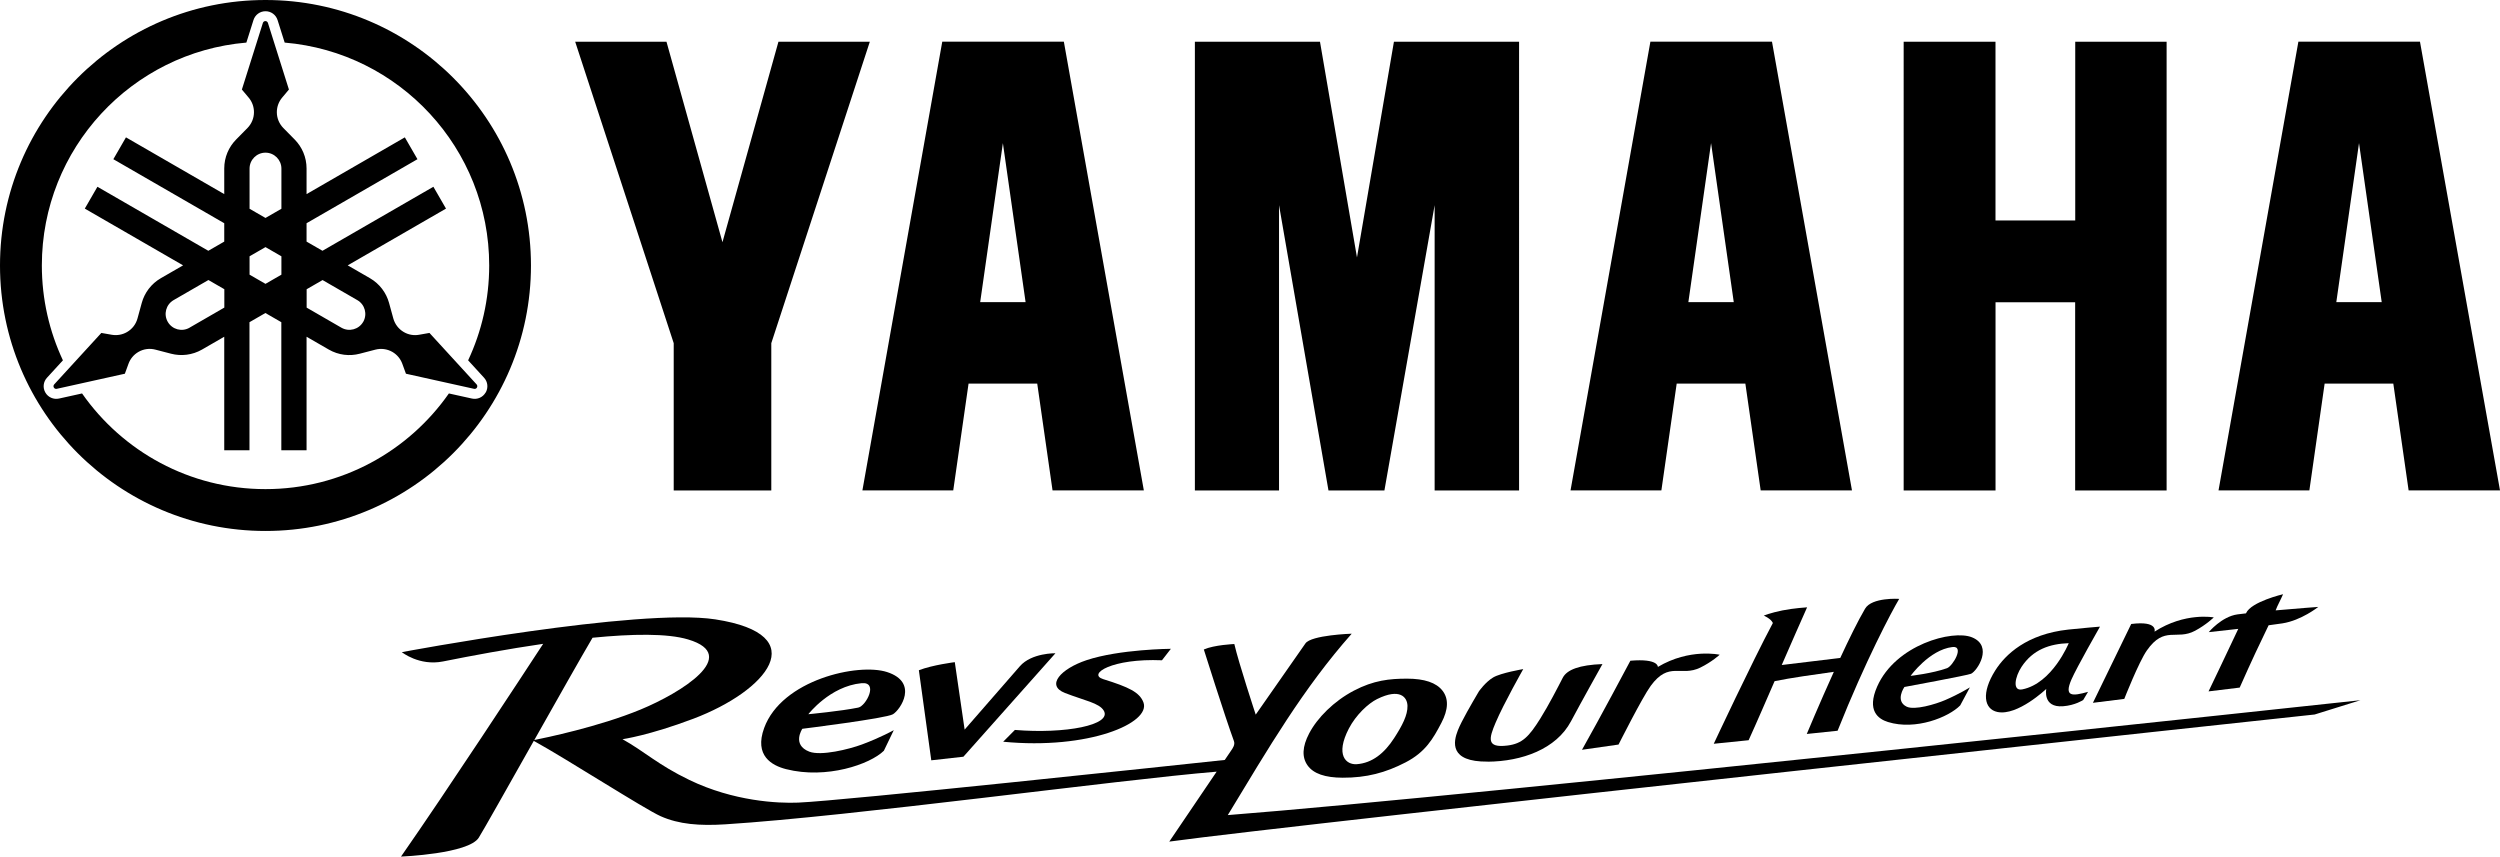 <?xml version="1.0" encoding="UTF-8"?><svg id="Layer_2" xmlns="http://www.w3.org/2000/svg" viewBox="0 0 612.28 209.8"><g id="Logo"><g id="slgn_flat_red_rgb"><path d="M567.79,148.64s-5.13.37-10.46.85c.48-1.3,1.18-2.44,1.82-3.96,0,0-7.81,1.83-9.06,4.64,0,.02-.01.04-.02.05-.81.09-1.52.18-2.08.25-3.88.53-7.04,4.35-7.04,4.35,0,0,3.32-.36,7.23-.8-2.75,5.88-7.28,15.31-7.28,15.31l7.63-.93c2.86-6.46,5.11-11.22,7.08-15.26,1.34-.17,2.51-.33,3.38-.47,4.64-.72,8.79-4.03,8.79-4.03" style="fill:#000; stroke-width:0px;"/><path d="M344.59,166.21c4.27,0,7.17.98,8.7,2.95,1.53,1.97,1.44,4.6-.28,7.88-2.04,3.9-3.89,7.15-8.78,9.68-4.89,2.53-9.55,3.77-15.39,3.75-4.3-.01-7.16-.99-8.59-3-1.44-2.01-1.31-4.61.37-7.83,2-3.84,6.07-7.92,10.94-10.48,4.87-2.56,8.8-2.95,13.02-2.95M337.3,171.19c-2.24,1.11-5.21,3.91-6.94,7.22-3.41,6.56-.67,8.93,1.92,8.75,3.8-.27,6.79-2.71,9.15-6.37,1.99-3.07,3.34-5.66,3.28-7.92-.05-2.14-1.88-4.41-7.42-1.67" style="fill:#000; stroke-width:0px;"/><path d="M258.49,159.99s-5.84-.12-8.72,3.19c-2.88,3.31-13.52,15.51-13.52,15.51l-2.41-16.52s-5.4.67-8.8,1.98l3.04,22.06,7.87-.88,22.54-25.34Z" style="fill:#000; stroke-width:0px;"/><path d="M245.7,181.66c20.88,2.02,36.3-4.58,34.33-9.67-.96-2.46-3.55-3.7-9.84-5.66-3.96-1.23,2.18-5.14,14.39-4.62l2.18-2.81s-12.61.09-20.7,2.8c-6.19,2.08-10.02,6.16-5.23,8.02,4.79,1.87,8.39,2.44,9.5,4.33,2.06,3.51-9.42,5.74-21.77,4.72l-2.86,2.88Z" style="fill:#000; stroke-width:0px;"/><path d="M482.42,168.36s-2.48,1.57-6.03,3.1c-2.38,1.02-7.5,2.55-9.43,1.61-2.92-1.42-.55-4.82-.55-4.82,0,0,15.52-2.86,16.33-3.24,1.51-.7,5.5-6.78.23-8.92-4.79-1.94-18.72,1.82-23.23,12.06-2.59,5.89.25,7.94,2.65,8.68,6.76,2.1,14.86-1.17,17.69-4.07l2.36-4.4h0ZM478.15,158.47c3.07-.38.12,4.67-1.31,5.18-3.58,1.28-8.91,1.88-8.91,1.88,0,0,4.57-6.37,10.21-7.06" style="fill:#000; stroke-width:0px;"/><path d="M218.9,178.82s-3.16,1.79-7.82,3.52c-3.13,1.16-10,2.86-12.87,1.75-4.35-1.68-1.71-5.6-1.71-5.6,0,0,20.53-2.55,22.19-3.56,1.82-1.09,6.37-7.79-1.42-10.33-7.08-2.31-25.82,1.89-30.12,13.7-2.48,6.79,1.89,9.19,5.39,10.08,9.85,2.5,20.54-1.18,23.93-4.51l2.44-5.07h0ZM211.01,167.32c4.22-.4,1.11,5.59-.82,5.98-4.26.87-12.22,1.62-12.22,1.62,0,0,5.28-6.86,13.04-7.6" style="fill:#000; stroke-width:0px;"/><path d="M511.39,169.44c-3.94,1.11-5.9,1.22-4.07-3.02,1.24-2.87,6.99-12.95,6.99-12.95,0,0-4.64.38-7.75.72-10.15,1.1-15.42,6.08-17.91,10.03-3.43,5.45-2.75,9.46.54,10.15,4.94,1.04,11.97-5.65,11.97-5.65,0,0-.96,4.63,4.1,4.25,2.98-.22,4.94-1.53,4.94-1.53l1.19-2h0ZM495.27,168.84c-2.48.49-1.78-3.08-.17-5.52,2.79-4.23,6.86-5.64,11.56-5.8,0,0-4.01,9.85-11.38,11.32" style="fill:#000; stroke-width:0px;"/><path d="M399.3,161.82c6.95-.6,6.73,1.52,6.73,1.52,7.79-4.64,15.14-2.99,15.14-2.99,0,0-1.9,1.76-4.76,3.16-4.74,2.31-7.65-1.66-12.14,4.48-2.06,2.82-7.87,14.36-7.87,14.36l-8.95,1.28c4.27-7.54,11.85-21.81,11.85-21.81" style="fill:#000; stroke-width:0px;"/><path d="M521.97,152.82c6.66-.84,5.7,1.88,5.7,1.88,7.48-4.83,14.51-3.49,14.51-3.49,0,0-1.82,1.79-4.58,3.27-4.54,2.44-7.5-1.34-11.82,4.84-1.98,2.84-5.52,11.85-5.52,11.85l-7.68.96c4.65-9.53,9.38-19.31,9.38-19.31" style="fill:#000; stroke-width:0px;"/><path d="M364.34,186.53c-9.44.08-8.42-4.83-7.28-7.7.88-2.23,3.26-6.31,5.13-9.49,0,0,1.58-2.28,3.5-3.42,1.9-1.13,7.37-2.05,7.37-2.05.02-.01-4.77,8.4-6.78,13.15-1.59,3.78-2.34,6.23,2.92,5.57,3.62-.45,5.27-2.17,8.05-6.62,2.04-3.26,4.33-7.71,5.47-9.94,1.03-2.03,4.11-3.17,9.74-3.39,0,0-5.2,9.29-7.71,14.02-3.62,6.8-12,9.82-20.41,9.89" style="fill:#000; stroke-width:0px;"/><path d="M300.68,199.66c10.03-16.54,18.47-31.02,30.37-44.46,0,0-9.93.32-11.34,2.39l-12.17,17.43s-4.17-12.64-5.24-17.29c0,0-4.94.21-7.47,1.34,0,0,5.18,16.45,7.37,22.42.33.91-.27,1.73-.7,2.36-.52.77-1.04,1.52-1.54,2.27-11.14,1.19-93.48,10-104.47,10.45-4.97.21-15.83-.32-26.66-5.55-7.75-3.74-10.95-6.96-16.37-9.98,0,0,6.5-.91,17.37-5.02,17.87-6.76,29.77-20.56,5.35-24.33-18.83-2.9-76.77,8.03-76.77,8.03,0,0,4.28,3.44,10.08,2.28,7.14-1.43,15.85-3.05,24.54-4.32-5.12,7.83-23.51,35.89-34.82,52.11,0,0,16.57-.66,19.05-4.64,1.15-1.83,7.16-12.52,13.47-23.7,8.08,4.45,27.13,16.7,31.07,18.45,4.47,1.99,9.53,2.39,15.82,1.99,31.41-2,95.96-10.88,120.35-12.9-6.69,9.85-11.6,17.13-11.6,17.13,30.6-4.23,280.52-31.13,280.52-31.13l11.21-3.5s-216.3,23.37-277.44,28.14M145.12,156.19c9.69-.96,18.33-1.1,23.41.42,13.07,3.91-1.8,13.09-11.61,17.15-10.2,4.23-23.56,6.98-26.06,7.48,5.64-10,11.48-20.33,14.26-25.05" style="fill:#000; stroke-width:0px;"/><path d="M456.79,149.06c-1.75,2.98-3.95,7.46-6.09,12.08l-14.33,1.73c2.48-5.66,4.6-10.56,6.21-14.13,0,0-3.32.21-6.05.76-2.92.59-4.55,1.27-4.55,1.27,0,0,1.73.73,2.22,1.81-5.1,9.54-14.48,29.58-14.48,29.58l8.54-.87c2.25-4.94,4.4-9.99,6.36-14.46,3.69-.77,10.27-1.71,14.51-2.29-3.57,7.88-6.63,15.22-6.63,15.22l7.55-.79c6.87-17.24,13.21-29.13,15.09-32.3,0,0-6.7-.44-8.36,2.41" style="fill:#000; stroke-width:0px;"/><path d="M488.72,10.22v43.78h19.53V10.22h22.38v109.9h-22.4v-46.1h-19.5v46.1h-22.5V10.22h22.49ZM292.64,10.22v109.9h20.61V50.25l12.11,69.87h13.7l12.3-69.87v69.87h20.68V10.22h-30.65l-9.05,52.83-9.06-52.83h-30.64ZM140.87,10.22l24.13,73.83v36.07h23.9v-36.07l24.13-73.83h-22.38l-13.71,49.1-13.71-49.1h-22.37ZM280.16,120.11h-22.38l-3.75-26.16h-16.82l-3.75,26.16h-22.25l19.56-109.9h29.78l19.59,109.9h0ZM240.06,74h11.12l-5.56-38.95-5.56,38.95ZM453.59,120.11h-22.38l-3.75-26.16h-16.82l-3.75,26.16h-22.25l19.56-109.9h29.78l19.59,109.9ZM413.5,74h11.12l-5.56-38.95-5.56,38.95h0ZM612.28,120.11h-22.38l-3.75-26.16h-16.82l-3.74,26.16h-22.25l19.56-109.9h29.78l19.6,109.9h0ZM572.19,74h11.12l-5.56-38.95-5.56,38.95h0ZM65.02,0C29.11,0,0,29.11,0,65.02s29.11,65.02,65.02,65.02,65.02-29.11,65.02-65.02S100.92,0,65.02,0ZM118.93,96.14c-.68,1.17-2.02,1.76-3.34,1.47l-5.65-1.25c-9.9,14.16-26.32,23.43-44.92,23.43s-35.02-9.27-44.92-23.43l-5.65,1.25c-1.32.29-2.67-.3-3.34-1.47-.68-1.17-.52-2.63.4-3.63l3.9-4.26c-3.31-7.05-5.16-14.93-5.16-23.24,0-28.67,22.03-52.2,50.09-54.58l1.74-5.52c.41-1.29,1.59-2.16,2.95-2.16s2.54.87,2.95,2.16l1.74,5.52c28.06,2.38,50.09,25.9,50.09,54.58,0,8.31-1.85,16.18-5.16,23.24l3.9,4.26c.92,1,1.07,2.46.4,3.63h0ZM116.11,95.23c.28.06.56-.06.7-.31.14-.25.11-.56-.08-.77l-11.55-12.61-2.56.45c-1.24.22-2.55.02-3.72-.66-1.31-.76-2.19-1.97-2.57-3.32h0l-1.05-3.83h0c-.68-2.46-2.29-4.67-4.68-6.05l-5.44-3.14,24.07-13.9-3.09-5.35-27.16,15.68-3.9-2.25v-4.5l27.16-15.68-3.09-5.35-24.07,13.9v-6.28c0-2.76-1.11-5.26-2.9-7.08l-2.79-2.83h0c-.98-1-1.59-2.37-1.59-3.88,0-1.35.49-2.59,1.29-3.55l1.67-1.99-5.14-16.31c-.09-.27-.34-.46-.62-.46s-.53.18-.62.46l-5.14,16.31,1.67,1.99c.81.96,1.29,2.2,1.29,3.55,0,1.51-.61,2.88-1.59,3.88l-2.79,2.83c-1.79,1.82-2.9,4.32-2.9,7.08v6.28l-24.07-13.9-3.09,5.35,27.16,15.68v4.5l-3.9,2.25-27.16-15.68-3.09,5.35,24.07,13.9-5.44,3.14c-2.39,1.38-4,3.59-4.68,6.05h0l-1.05,3.83c-.37,1.35-1.25,2.56-2.57,3.32-1.17.68-2.49.87-3.72.66l-2.56-.45-11.55,12.61c-.19.21-.23.52-.08.77.14.25.43.37.7.31l16.69-3.7.89-2.44c.43-1.18,1.26-2.22,2.43-2.9,1.31-.76,2.8-.92,4.16-.56h0l3.84,1c2.47.64,5.19.35,7.58-1.02l5.44-3.14v27.8h6.18v-31.36l3.9-2.25,3.9,2.25v31.36h6.18v-27.8l5.44,3.14c2.39,1.38,5.11,1.67,7.58,1.02l3.84-1h0c1.36-.35,2.85-.19,4.16.56,1.17.68,2,1.72,2.43,2.9l.89,2.44,16.69,3.7h0ZM65.02,69.52l-3.9-2.25v-4.5l3.9-2.25,3.9,2.25v4.5l-3.9,2.25ZM61.12,41.29c0-2.15,1.75-3.9,3.9-3.9s3.9,1.75,3.9,3.9v9.84l-3.9,2.25-3.9-2.25v-9.84ZM46.42,80.26c-1.87,1.08-4.25.44-5.33-1.43-1.08-1.87-.44-4.25,1.43-5.33l8.52-4.92,3.9,2.25v4.5l-8.52,4.92h0ZM88.95,78.83c-1.08,1.87-3.46,2.5-5.33,1.43h0l-8.52-4.92v-4.5l3.9-2.25,8.52,4.92h0c1.87,1.08,2.5,3.46,1.43,5.33h0Z" style="fill:#000; stroke-width:0px;"/></g></g></svg>